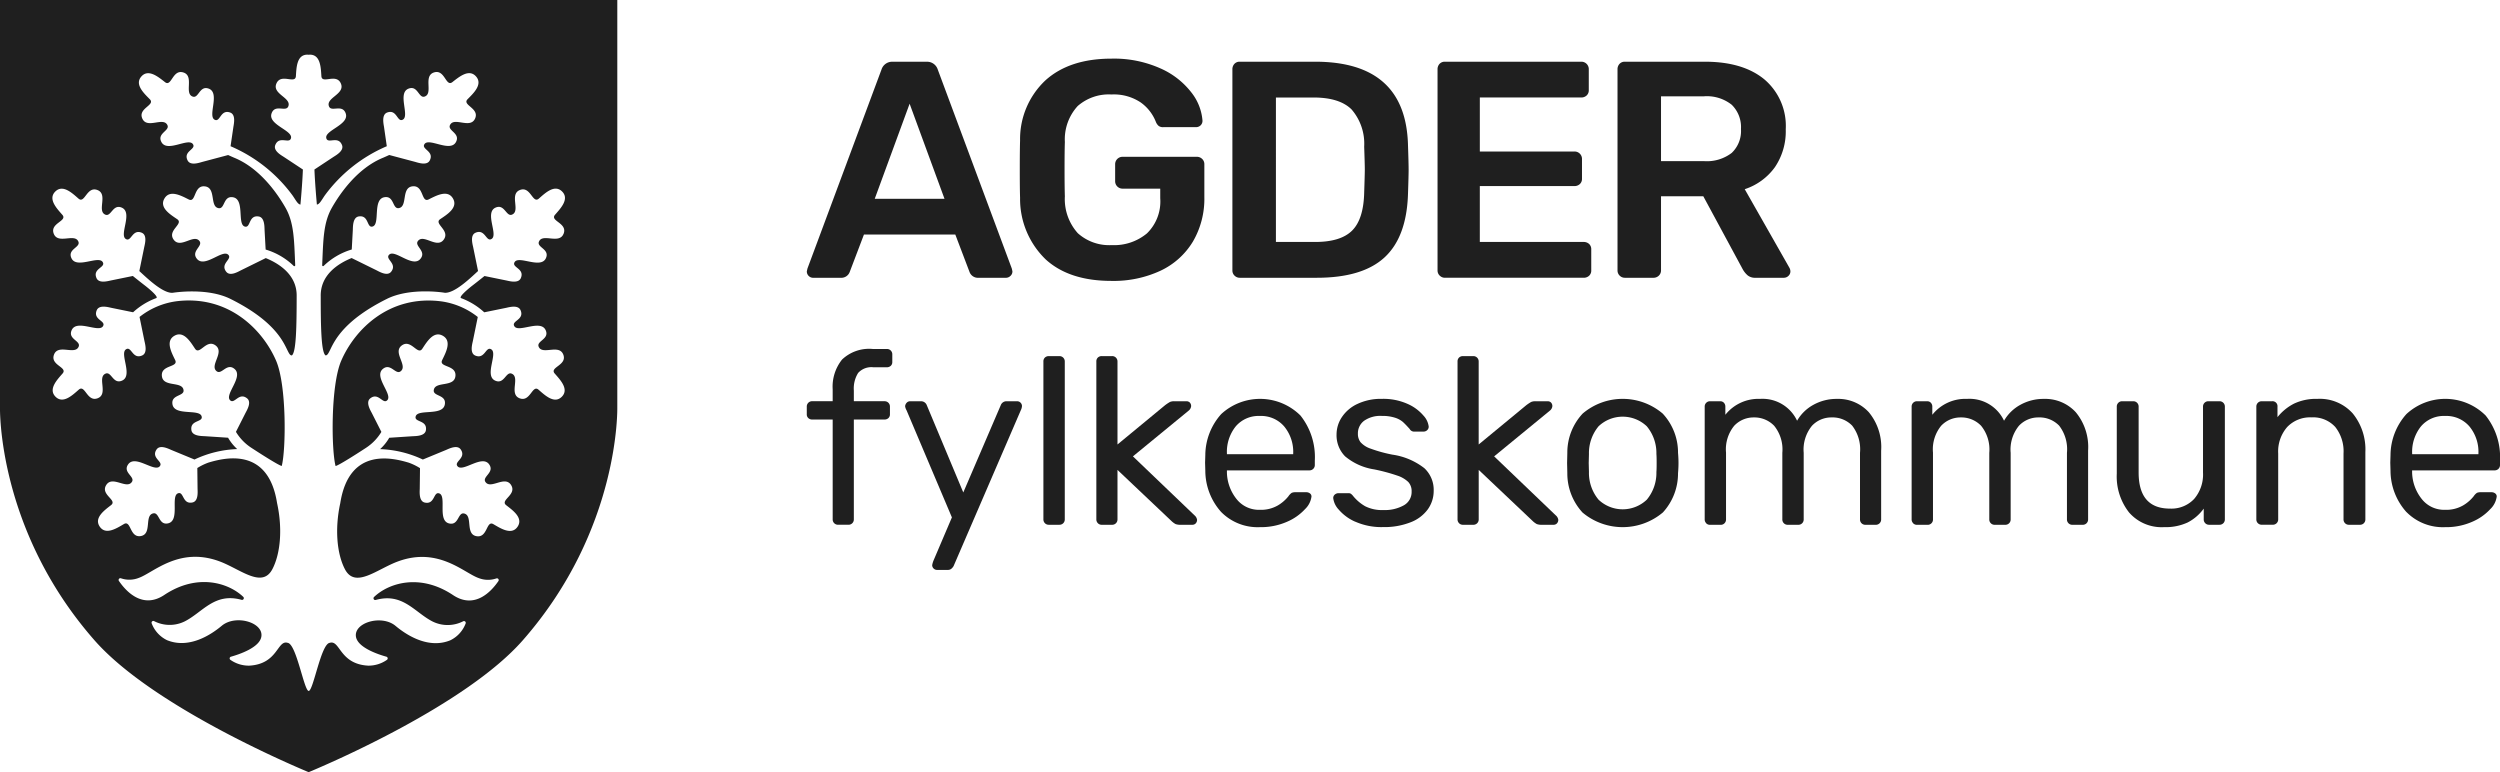 <svg xmlns="http://www.w3.org/2000/svg" width="314.453" height="97.126" viewBox="0 0 314.453 97.126">
  <g id="Group_25" data-name="Group 25" transform="translate(-776 -2470)">
    <path id="Path_206" data-name="Path 206" d="M77.645,51.133V0H0V51.133c-.006.181-.368,15.444,11.882,29.4,7.126,8.119,24.3,15.488,26.94,16.592,2.645-1.1,19.814-8.473,26.94-16.592,12.25-13.959,11.888-29.221,11.882-29.4M70.883,29.407c-.535,1.356-2.636-.108-3.093.984-.31.741,1.4.938.873,2.088-.639,1.386-3.391-.368-3.929.481-.439.694,1.3.8.778,2.02-.3.686-1.362.4-1.816.3l-2.755-.563c-.478.387-1.244.99-1.468,1.16-.391.3-1.878,1.5-1.464,1.627a8.815,8.815,0,0,1,2.9,1.778l2.752-.562c.454-.1,1.519-.39,1.816.3.527,1.218-1.217,1.326-.778,2.019.538.849,3.29-.9,3.929.481.531,1.15-1.183,1.348-.873,2.088.457,1.093,2.558-.372,3.093.984s-1.777,1.588-1.077,2.388,1.836,1.981.891,2.926-2.132-.2-2.926-.89-1.031,1.611-2.388,1.077.109-2.636-.984-3.094c-.74-.309-.938,1.4-2.088.873-1.386-.639.368-3.391-.481-3.929-.694-.44-.8,1.3-2.02.778-.686-.3-.4-1.362-.3-1.816l.62-3.033a9.5,9.5,0,0,0-4.546-1.96c-6.592-.867-10.922,3.526-12.623,7.447-1.357,3.129-1.245,11.276-.718,13.253,0,0,.164.11,3.863-2.306a6.213,6.213,0,0,0,1.9-1.981l-1.208-2.385c-.219-.411-.776-1.363-.193-1.83,1.036-.829,1.6.824,2.154.217.677-.743-1.741-2.935-.573-3.917.969-.815,1.612.785,2.244.291.934-.729-1.034-2.369.134-3.243s2,1.295,2.587.409,1.426-2.294,2.587-1.631.373,2.109-.087,3.057,1.827.569,1.668,2.019-2.571.591-2.724,1.766c-.1.8,1.6.535,1.393,1.784-.251,1.505-3.368.54-3.663,1.5-.241.786,1.47.429,1.283,1.743-.105.74-1.208.745-1.674.765l-2.939.193a5.927,5.927,0,0,1-1.15,1.428A13.72,13.72,0,0,1,53.186,57.8l2.93-1.209c.426-.187,1.418-.669,1.839-.052.747,1.1-.945,1.532-.383,2.131.688.732,3.06-1.509,3.949-.269.738,1.03-.907,1.547-.463,2.216.656.987,2.442-.848,3.223.384s-1.445,1.894-.607,2.547,2.176,1.6,1.426,2.706-2.131.209-3.041-.323-.709,1.777-2.142,1.507-.391-2.609-1.55-2.851c-.786-.165-.656,1.555-1.886,1.25-1.481-.366-.278-3.4-1.213-3.768-.765-.3-.542,1.432-1.837,1.145-.729-.162-.649-1.262-.633-1.728l.031-2.6a7.024,7.024,0,0,0-1.445-.7c-1.925-.563-7.464-2.036-8.584,5.1-.71,3.25-.422,6.392.587,8.314,1.308,2.493,4.053-.04,6.715-1,5.059-1.834,8.258,1.463,10.1,2.108a3.216,3.216,0,0,0,2.225.049.222.222,0,0,1,.262.335c-.88,1.284-2.963,3.587-5.707,1.758-4.117-2.745-8.051-1.554-9.936.243a.222.222,0,0,0,.219.371c3.4-.949,4.889,1.565,7.146,2.71a4.272,4.272,0,0,0,3.856-.033.222.222,0,0,1,.3.286,3.862,3.862,0,0,1-1.936,2.114c-2.741,1.116-5.476-.642-6.876-1.814-1.741-1.457-5.274-.423-4.981,1.367C45,81.457,47.551,82.309,48.6,82.6a.222.222,0,0,1,.064.4,4.021,4.021,0,0,1-2.355.726c-3.647-.2-3.51-3.29-4.845-2.867-1.092.147-2.057,6.04-2.636,6.05-.579-.01-1.544-5.9-2.637-6.05-1.335-.423-1.2,2.672-4.845,2.867A4.021,4.021,0,0,1,28.988,83a.221.221,0,0,1,.064-.4c1.046-.294,3.6-1.146,3.821-2.522.293-1.791-3.24-2.825-4.981-1.367-1.4,1.172-4.134,2.93-6.876,1.814a3.86,3.86,0,0,1-1.936-2.114.222.222,0,0,1,.3-.286,4.272,4.272,0,0,0,3.856.033c2.258-1.145,3.745-3.658,7.147-2.71a.222.222,0,0,0,.219-.371c-1.884-1.8-5.819-2.987-9.936-.243-2.745,1.83-4.828-.473-5.707-1.758a.222.222,0,0,1,.262-.335,3.218,3.218,0,0,0,2.225-.049c1.843-.645,5.042-3.942,10.1-2.108,2.662.965,5.407,3.5,6.716,1,1.008-1.922,1.3-5.064.586-8.314-1.12-7.133-6.659-5.66-8.584-5.1a7.02,7.02,0,0,0-1.445.7l.03,2.6c.016.465.1,1.565-.633,1.728-1.3.287-1.072-1.445-1.837-1.145-.935.368.268,3.4-1.214,3.768-1.23.3-1.1-1.416-1.886-1.25-1.16.243-.117,2.582-1.55,2.851s-1.224-2.044-2.142-1.507-2.291,1.429-3.042.323.595-2.057,1.427-2.706S12.586,62.227,13.366,61s2.568.6,3.223-.384c.444-.669-1.2-1.186-.463-2.216.889-1.24,3.261,1,3.95.269.563-.6-1.13-1.034-.383-2.131.421-.617,1.413-.135,1.839.052l2.93,1.209a13.718,13.718,0,0,1,5.374-1.314,5.924,5.924,0,0,1-1.149-1.428l-2.94-.193c-.465-.02-1.568-.025-1.673-.765-.187-1.314,1.524-.957,1.283-1.743-.294-.961-3.412,0-3.663-1.5-.208-1.249,1.5-.988,1.393-1.784-.153-1.175-2.566-.316-2.724-1.766s2.133-1.062,1.669-2.019-1.248-2.395-.087-3.057,2,.752,2.587,1.631,1.42-1.283,2.587-.409-.8,2.514.133,3.243c.633.494,1.275-1.106,2.245-.291,1.168.982-1.25,3.174-.573,3.917.554.607,1.117-1.046,2.153-.217.584.467.026,1.419-.193,1.83l-1.207,2.385a6.207,6.207,0,0,0,1.9,1.981c3.7,2.416,3.862,2.306,3.862,2.306.527-1.977.639-10.124-.718-13.253-1.7-3.92-6.032-8.314-12.623-7.447a9.5,9.5,0,0,0-4.546,1.96l.619,3.033c.1.454.39,1.519-.3,1.816-1.218.526-1.325-1.217-2.019-.778-.849.538.9,3.29-.481,3.929-1.15.531-1.348-1.182-2.088-.873-1.093.457.372,2.559-.984,3.094s-1.588-1.777-2.388-1.077-1.981,1.836-2.926.89.2-2.132.89-2.926S6.266,45.944,6.8,44.588s2.636.108,3.093-.984c.31-.741-1.4-.938-.872-2.088.639-1.386,3.391.368,3.929-.481.44-.694-1.3-.8-.778-2.019.3-.686,1.362-.4,1.816-.3l2.752.562a8.81,8.81,0,0,1,2.9-1.778c.415-.129-1.072-1.33-1.463-1.627-.224-.17-.99-.773-1.468-1.16l-2.756.563c-.454.1-1.519.39-1.816-.3-.526-1.218,1.217-1.326.778-2.02-.538-.849-3.29.9-3.929-.481-.531-1.151,1.182-1.348.872-2.088C9.4,29.3,7.3,30.764,6.765,29.407S8.542,27.82,7.842,27.02s-1.836-1.981-.89-2.926,2.132.2,2.926.89,1.031-1.612,2.388-1.077-.108,2.636.984,3.093c.741.31.938-1.4,2.088-.873,1.386.639-.368,3.392.481,3.929.694.44.8-1.3,2.02-.778.686.3.4,1.362.3,1.816l-.614,3c1.089,1.006,2.966,2.8,4.184,2.737.144-.026,4.349-.694,7.285.77,5.306,2.645,6.522,5.144,7.107,6.346.253.519.374.75.586.76,0,0,.023,0,.059-.033.511-.507.564-3.659.568-7.384.067-2.71-2.2-4.139-3.887-4.828l-3.14,1.546c-.413.215-1.371.761-1.831.173-.818-1.045.842-1.59.24-2.151-.735-.685-2.954,1.708-3.923.53-.8-.978.8-1.6.316-2.241-.719-.942-2.381,1.008-3.242-.169s1.317-1.986.437-2.583-2.278-1.451-1.6-2.6,2.112-.35,3.056.121.589-1.82,2.037-1.646.562,2.577,1.736,2.743c.795.112.552-1.595,1.8-1.373,1.5.268.5,3.374,1.46,3.679.783.25.446-1.465,1.757-1.263.739.113.731,1.216.746,1.682l.135,2.478a8.55,8.55,0,0,1,3.529,2.059.112.112,0,0,0,.192-.085c-.139-3.271-.147-5.367-1.248-7.277-1.051-1.826-3.226-4.944-6.431-6.247-.293-.126-.54-.237-.755-.338l-3.27.869c-.447.13-1.494.478-1.83-.189-.6-1.185,1.138-1.395.658-2.062-.587-.816-3.232,1.1-3.951-.251-.6-1.117,1.1-1.415.749-2.136-.52-1.064-2.532.521-3.145-.8s1.681-1.689.936-2.446-1.948-1.87-1.06-2.869,2.14.072,2.973.718.935-1.669,2.321-1.214.045,2.638,1.163,3.03c.757.266.854-1.456,2.034-.993,1.42.557-.169,3.407.71,3.894.719.4.724-1.348,1.971-.893.7.256.478,1.336.4,1.8L29,18.392A18.85,18.85,0,0,1,36.809,24.6c.09.131.171.257.247.374.3.463.476.718.733.76.025-.263.25-2.743.308-4.413L35.7,19.738c-.394-.248-1.35-.8-1.075-1.494.488-1.233,1.8-.077,1.978-.879.22-.981-2.966-1.687-2.438-3.119.438-1.188,1.789-.117,2.094-.859.449-1.1-2.072-1.546-1.491-2.884s2.379.134,2.45-.927.1-2.7,1.44-2.7a1.458,1.458,0,0,1,.164.013,1.448,1.448,0,0,1,.164-.013c1.336,0,1.369,1.646,1.439,2.7s1.869-.411,2.45.927-1.94,1.787-1.491,2.884c.3.742,1.656-.329,2.094.859.528,1.432-2.658,2.138-2.438,3.119.18.8,1.489-.355,1.978.879.275.695-.681,1.246-1.075,1.494L39.551,21.32c.059,1.669.283,4.149.308,4.413.258-.042.434-.3.734-.76.075-.117.157-.242.246-.374a18.848,18.848,0,0,1,7.812-6.207L48.3,15.953c-.076-.46-.3-1.54.4-1.8,1.246-.455,1.252,1.292,1.971.893.879-.487-.711-3.337.71-3.894,1.179-.463,1.277,1.259,2.034.993,1.117-.393-.222-2.576,1.163-3.03s1.481,1.867,2.321,1.214,2.085-1.716,2.973-.718-.32,2.117-1.06,2.869,1.549,1.123.936,2.446-2.625-.262-3.145.8c-.353.721,1.346,1.019.749,2.136-.719,1.346-3.364-.565-3.951.251-.479.667,1.255.877.658,2.062-.336.667-1.383.319-1.83.189l-3.27-.869c-.215.1-.463.212-.756.338-3.205,1.3-5.38,4.421-6.431,6.247-1.1,1.91-1.108,4.006-1.248,7.277a.112.112,0,0,0,.192.085,8.546,8.546,0,0,1,3.528-2.059l.135-2.478c.015-.465.008-1.568.747-1.682,1.311-.2.974,1.513,1.757,1.263.958-.305-.042-3.411,1.46-3.679,1.247-.222,1.005,1.485,1.8,1.373,1.173-.166.287-2.569,1.735-2.743s1.086,2.121,2.038,1.646,2.381-1.274,3.056-.121-.729,2.013-1.6,2.6,1.3,1.406.437,2.583-2.522-.772-3.242.169c-.487.638,1.12,1.263.315,2.241-.969,1.179-3.188-1.215-3.923-.53-.6.561,1.059,1.106.241,2.151-.461.588-1.419.042-1.832-.173l-3.14-1.546c-1.69.688-3.954,2.117-3.887,4.828,0,3.725.056,6.877.567,7.384.036.036.055.034.059.033.213-.011.333-.241.586-.76.584-1.2,1.8-3.7,7.106-6.346,2.936-1.464,7.141-.8,7.286-.77,1.217.059,3.094-1.73,4.183-2.737l-.613-3c-.1-.454-.39-1.519.3-1.816,1.218-.526,1.326,1.217,2.02.778.849-.538-.9-3.29.481-3.929,1.151-.53,1.348,1.183,2.088.873,1.093-.457-.372-2.558.985-3.093s1.587,1.777,2.388,1.077,1.98-1.836,2.926-.89-.2,2.132-.891,2.926,1.612,1.031,1.077,2.388M34.111,33.523l.014-.005.011.01-.025,0m9.426,0-.025,0,.011-.01.014.005" transform="translate(776 2470)" fill="#1f1f1f"/>
    <path id="Path_207" data-name="Path 207" d="M190.144,41.474a.79.79,0,0,1-.233-.582l.078-.349,9.317-25.04a1.4,1.4,0,0,1,1.4-.97h4.27a1.4,1.4,0,0,1,1.4.97l9.317,25.04.078.349a.758.758,0,0,1-.253.582.81.81,0,0,1-.563.233H211.5a1.125,1.125,0,0,1-1.126-.737l-1.786-4.7H197.093l-1.786,4.7a1.125,1.125,0,0,1-1.125.737h-3.455a.789.789,0,0,1-.582-.233m8.308-9.705h8.774l-4.387-11.957Z" transform="translate(687.573 2463.234)" fill="#1f1f1f"/>
    <path id="Path_208" data-name="Path 208" d="M243.235,39a10.57,10.57,0,0,1-3.164-7.687q-.039-1.126-.038-3.611t.038-3.61a10.131,10.131,0,0,1,3.183-7.551q3.028-2.737,8.308-2.737a14.267,14.267,0,0,1,6.153,1.223,10.007,10.007,0,0,1,3.9,3.028,6.539,6.539,0,0,1,1.4,3.553.789.789,0,0,1-.233.582.84.84,0,0,1-.621.233h-4.076a.915.915,0,0,1-.582-.156,1.31,1.31,0,0,1-.349-.5,5.426,5.426,0,0,0-1.9-2.446,6.058,6.058,0,0,0-3.688-1.009,5.926,5.926,0,0,0-4.251,1.456,6.2,6.2,0,0,0-1.611,4.523q-.039,1.126-.039,3.416,0,2.252.039,3.416a6.411,6.411,0,0,0,1.63,4.639,5.9,5.9,0,0,0,4.271,1.495,6.436,6.436,0,0,0,4.425-1.475,5.6,5.6,0,0,0,1.67-4.426v-1.2H252.96a.928.928,0,0,1-.932-.932V27.082a.928.928,0,0,1,.932-.932h9.317a.948.948,0,0,1,.7.272.9.9,0,0,1,.272.66V31.2a10.679,10.679,0,0,1-1.437,5.61,9.443,9.443,0,0,1-4.076,3.669,13.99,13.99,0,0,1-6.173,1.281q-5.358,0-8.327-2.756" transform="translate(664.236 2463.572)" fill="#1f1f1f"/>
    <path id="Path_209" data-name="Path 209" d="M290.349,41.436a.9.9,0,0,1-.271-.66V15.5a.986.986,0,0,1,.253-.7.881.881,0,0,1,.679-.272h9.472q11.452,0,11.685,10.56.078,2.252.077,3.028,0,.737-.077,2.989-.156,5.435-2.931,8.017t-8.56,2.582H291.01a.9.9,0,0,1-.66-.271M300.482,37.2q3.222,0,4.659-1.436t1.514-4.775q.079-2.329.078-2.912,0-.62-.078-2.873a6.577,6.577,0,0,0-1.592-4.678q-1.513-1.493-4.775-1.495h-4.736V37.2Z" transform="translate(640.934 2463.234)" fill="#1f1f1f"/>
    <path id="Path_210" data-name="Path 210" d="M338.638,41.435a.9.9,0,0,1-.271-.66V15.5a.983.983,0,0,1,.252-.7.884.884,0,0,1,.68-.272h17.12a.932.932,0,0,1,.971.97v2.6a.881.881,0,0,1-.272.679.983.983,0,0,1-.7.252H343.686v6.794h11.88a.931.931,0,0,1,.97.97v2.446a.882.882,0,0,1-.272.679.983.983,0,0,1-.7.253h-11.88V37.2H356.73a.99.99,0,0,1,.7.252.887.887,0,0,1,.271.679v2.64a.886.886,0,0,1-.271.68.988.988,0,0,1-.7.252H339.3a.9.9,0,0,1-.66-.272" transform="translate(618.449 2463.234)" fill="#1f1f1f"/>
    <path id="Path_211" data-name="Path 211" d="M381,41.436a.9.9,0,0,1-.272-.66V15.5a.982.982,0,0,1,.253-.7.879.879,0,0,1,.679-.272h10.055q4.776,0,7.473,2.213a7.673,7.673,0,0,1,2.7,6.289,8.036,8.036,0,0,1-1.359,4.756,7.565,7.565,0,0,1-3.8,2.776l5.629,9.9a.964.964,0,0,1,.116.427.761.761,0,0,1-.252.582.812.812,0,0,1-.563.233H398.08a1.471,1.471,0,0,1-.97-.291,2.81,2.81,0,0,1-.621-.757l-4.969-9.2H386.2v9.317a.9.9,0,0,1-.272.66.945.945,0,0,1-.7.271h-3.571a.9.9,0,0,1-.66-.271m10.6-14.4A5.142,5.142,0,0,0,395.092,26a3.8,3.8,0,0,0,1.164-3.009,3.927,3.927,0,0,0-1.164-3.048A5.022,5.022,0,0,0,391.6,18.88h-5.4v8.152Z" transform="translate(598.725 2463.234)" fill="#1f1f1f"/>
    <path id="Path_212" data-name="Path 212" d="M193.352,104.059a.665.665,0,0,1-.194-.493V91.018h-2.57a.7.7,0,0,1-.493-.18.618.618,0,0,1-.195-.478V89.4a.665.665,0,0,1,.687-.687h2.57V87.223a5.46,5.46,0,0,1,1.18-3.75,4.943,4.943,0,0,1,3.869-1.33h1.763a.665.665,0,0,1,.687.687v.956a.62.62,0,0,1-.194.478.7.7,0,0,1-.493.179h-1.7a2.247,2.247,0,0,0-1.912.717,3.689,3.689,0,0,0-.538,2.211v1.344h3.854a.664.664,0,0,1,.687.687v.957a.619.619,0,0,1-.194.478.7.7,0,0,1-.493.18h-3.854v12.549a.665.665,0,0,1-.688.687h-1.284a.666.666,0,0,1-.493-.194" transform="translate(687.578 2431.752)" fill="#1f1f1f"/>
    <path id="Path_213" data-name="Path 213" d="M216.628,115.479a.572.572,0,0,1-.179-.418,2.834,2.834,0,0,1,.149-.538l2.33-5.468L213.222,95.58a1.381,1.381,0,0,1-.179-.508.724.724,0,0,1,.209-.448.574.574,0,0,1,.418-.179h1.374a.766.766,0,0,1,.717.478l4.6,10.995,4.721-10.995a.765.765,0,0,1,.717-.478h1.344a.613.613,0,0,1,.6.6,1.378,1.378,0,0,1-.15.538l-8.455,19.6a1.27,1.27,0,0,1-.314.359.72.72,0,0,1-.433.119h-1.315a.606.606,0,0,1-.448-.179" transform="translate(676.803 2426.024)" fill="#1f1f1f"/>
    <path id="Path_214" data-name="Path 214" d="M245.787,104.84a.667.667,0,0,1-.194-.493V84.509a.657.657,0,0,1,.194-.508.7.7,0,0,1,.494-.18h1.314a.665.665,0,0,1,.687.688v19.839a.664.664,0,0,1-.687.687h-1.314a.668.668,0,0,1-.494-.194" transform="translate(661.647 2430.971)" fill="#1f1f1f"/>
    <path id="Path_215" data-name="Path 215" d="M258.25,104.84a.665.665,0,0,1-.194-.493V84.509A.655.655,0,0,1,258.25,84a.7.7,0,0,1,.493-.18h1.285a.665.665,0,0,1,.687.688V94.936l5.975-4.93a5.405,5.405,0,0,1,.627-.418,1.349,1.349,0,0,1,.568-.089h1.494a.585.585,0,0,1,.433.164.627.627,0,0,1,.165.463.816.816,0,0,1-.329.568l-6.991,5.737,7.738,7.41a.9.9,0,0,1,.329.568.639.639,0,0,1-.165.448.559.559,0,0,1-.433.179h-1.464a1.666,1.666,0,0,1-.642-.089,2.512,2.512,0,0,1-.553-.418l-6.752-6.394v6.215a.665.665,0,0,1-.687.687h-1.285a.666.666,0,0,1-.493-.194" transform="translate(655.844 2430.971)" fill="#1f1f1f"/>
    <path id="Path_216" data-name="Path 216" d="M285.677,108.122a7.816,7.816,0,0,1-2-5.183l-.03-1.016.03-.986a7.8,7.8,0,0,1,2-5.139,7.205,7.205,0,0,1,9.965.18,8.39,8.39,0,0,1,1.808,5.677v.538a.666.666,0,0,1-.688.687H286.394v.269a5.55,5.55,0,0,0,1.195,3.316,3.57,3.57,0,0,0,2.928,1.374,4.246,4.246,0,0,0,2.287-.553,4.858,4.858,0,0,0,1.329-1.151,1.556,1.556,0,0,1,.418-.433,1.243,1.243,0,0,1,.508-.074h1.315a.738.738,0,0,1,.463.149.469.469,0,0,1,.194.388,2.649,2.649,0,0,1-.806,1.584,6.6,6.6,0,0,1-2.285,1.6,8.118,8.118,0,0,1-3.392.672,6.437,6.437,0,0,1-4.87-1.9m9.053-7.275v-.09a5.026,5.026,0,0,0-1.136-3.406,3.825,3.825,0,0,0-3.048-1.315,3.769,3.769,0,0,0-3.048,1.315,5.115,5.115,0,0,0-1.105,3.406v.09Z" transform="translate(643.929 2426.285)" fill="#1f1f1f"/>
    <path id="Path_217" data-name="Path 217" d="M316.608,109.348a5.8,5.8,0,0,1-2.107-1.539,2.556,2.556,0,0,1-.687-1.434.556.556,0,0,1,.209-.463.714.714,0,0,1,.448-.165h1.255a.571.571,0,0,1,.284.06,1.307,1.307,0,0,1,.284.269,5.436,5.436,0,0,0,1.538,1.315,4.67,4.67,0,0,0,2.286.478,4.889,4.889,0,0,0,2.584-.6,1.916,1.916,0,0,0,.971-1.733,1.681,1.681,0,0,0-.418-1.195,3.623,3.623,0,0,0-1.389-.807,23.333,23.333,0,0,0-2.883-.776,7.442,7.442,0,0,1-3.675-1.644,3.76,3.76,0,0,1-1.076-2.779,3.921,3.921,0,0,1,.657-2.136,4.73,4.73,0,0,1,1.957-1.673,6.912,6.912,0,0,1,3.092-.642,7.481,7.481,0,0,1,3.212.627,5.558,5.558,0,0,1,2,1.464,2.466,2.466,0,0,1,.673,1.4.586.586,0,0,1-.194.448.659.659,0,0,1-.463.179h-1.136a.626.626,0,0,1-.6-.328q-.509-.568-.852-.882a2.833,2.833,0,0,0-1-.538,5.147,5.147,0,0,0-1.643-.224,3.552,3.552,0,0,0-2.241.613,1.969,1.969,0,0,0-.777,1.628,1.7,1.7,0,0,0,.329,1.061,2.954,2.954,0,0,0,1.255.807,17.65,17.65,0,0,0,2.749.761,8.5,8.5,0,0,1,4.019,1.7,3.718,3.718,0,0,1,1.18,2.839,3.973,3.973,0,0,1-.732,2.33,4.8,4.8,0,0,1-2.181,1.643,9.024,9.024,0,0,1-3.451.6,8.091,8.091,0,0,1-3.48-.672" transform="translate(629.882 2426.285)" fill="#1f1f1f"/>
    <path id="Path_218" data-name="Path 218" d="M343.267,104.84a.665.665,0,0,1-.194-.493V84.509a.655.655,0,0,1,.194-.508.7.7,0,0,1,.493-.18h1.285a.665.665,0,0,1,.687.688V94.936l5.975-4.93a5.4,5.4,0,0,1,.627-.418,1.348,1.348,0,0,1,.568-.089H354.4a.587.587,0,0,1,.433.164.627.627,0,0,1,.165.463.816.816,0,0,1-.329.568l-6.991,5.737,7.738,7.41a.9.9,0,0,1,.329.568.638.638,0,0,1-.165.448.559.559,0,0,1-.433.179h-1.464a1.666,1.666,0,0,1-.642-.089,2.524,2.524,0,0,1-.553-.418l-6.752-6.394v6.215a.665.665,0,0,1-.687.687H343.76a.666.666,0,0,1-.493-.194" transform="translate(616.258 2430.971)" fill="#1f1f1f"/>
    <path id="Path_219" data-name="Path 219" d="M370.791,108.167a7.25,7.25,0,0,1-1.9-4.93l-.029-1.285.029-1.285a7.177,7.177,0,0,1,1.928-4.93,7.766,7.766,0,0,1,10.069,0,7.179,7.179,0,0,1,1.927,4.93q.06.658.06,1.285c0,.418-.02.847-.06,1.285a7.252,7.252,0,0,1-1.9,4.93,7.848,7.848,0,0,1-10.129,0m8.1-1.6a5.26,5.26,0,0,0,1.21-3.481q.03-.3.03-1.135t-.03-1.136a5.262,5.262,0,0,0-1.21-3.481,4.406,4.406,0,0,0-6.065,0,5.265,5.265,0,0,0-1.21,3.481l-.029,1.136.029,1.135a5.264,5.264,0,0,0,1.21,3.481,4.406,4.406,0,0,0,6.065,0" transform="translate(604.249 2426.285)" fill="#1f1f1f"/>
    <path id="Path_220" data-name="Path 220" d="M401.441,109.526a.665.665,0,0,1-.194-.493V94.871a.664.664,0,0,1,.687-.687h1.255a.621.621,0,0,1,.478.194.7.7,0,0,1,.179.493v1.016a5.308,5.308,0,0,1,4.362-2,4.8,4.8,0,0,1,4.661,2.749,5.276,5.276,0,0,1,2.047-2,5.967,5.967,0,0,1,2.973-.747,5.216,5.216,0,0,1,4,1.674,6.863,6.863,0,0,1,1.553,4.84v8.635a.664.664,0,0,1-.687.687h-1.285a.665.665,0,0,1-.688-.687v-8.366a4.857,4.857,0,0,0-.986-3.421,3.432,3.432,0,0,0-2.6-1.031,3.321,3.321,0,0,0-2.465,1.061,4.733,4.733,0,0,0-1.031,3.391v8.366a.664.664,0,0,1-.687.687H411.7a.664.664,0,0,1-.687-.687v-8.366a4.725,4.725,0,0,0-1.031-3.406,3.446,3.446,0,0,0-2.555-1.046,3.341,3.341,0,0,0-2.465,1.046,4.674,4.674,0,0,0-1.031,3.376v8.4a.664.664,0,0,1-.687.687h-1.315a.665.665,0,0,1-.493-.194" transform="translate(589.171 2426.285)" fill="#1f1f1f"/>
    <path id="Path_221" data-name="Path 221" d="M450.15,109.526a.665.665,0,0,1-.194-.493V94.871a.664.664,0,0,1,.687-.687H451.9a.621.621,0,0,1,.478.194.7.7,0,0,1,.179.493v1.016a5.308,5.308,0,0,1,4.362-2,4.8,4.8,0,0,1,4.661,2.749,5.276,5.276,0,0,1,2.047-2,5.968,5.968,0,0,1,2.973-.747,5.216,5.216,0,0,1,4,1.674,6.863,6.863,0,0,1,1.553,4.84v8.635a.664.664,0,0,1-.687.687h-1.285a.665.665,0,0,1-.688-.687v-8.366a4.859,4.859,0,0,0-.985-3.421,3.434,3.434,0,0,0-2.6-1.031,3.319,3.319,0,0,0-2.465,1.061,4.73,4.73,0,0,0-1.031,3.391v8.366a.664.664,0,0,1-.687.687h-1.315a.664.664,0,0,1-.687-.687v-8.366a4.725,4.725,0,0,0-1.031-3.406,3.445,3.445,0,0,0-2.554-1.046,3.341,3.341,0,0,0-2.465,1.046,4.676,4.676,0,0,0-1.031,3.376v8.4a.665.665,0,0,1-.687.687h-1.315a.666.666,0,0,1-.493-.194" transform="translate(566.491 2426.285)" fill="#1f1f1f"/>
    <path id="Path_222" data-name="Path 222" d="M499.8,108.442a7.316,7.316,0,0,1-1.553-4.885V95.131a.665.665,0,0,1,.687-.687h1.375a.665.665,0,0,1,.687.687v8.276q0,4.542,3.944,4.541a3.932,3.932,0,0,0,3.033-1.21,4.716,4.716,0,0,0,1.12-3.331V95.131a.665.665,0,0,1,.688-.687h1.374a.665.665,0,0,1,.687.687v14.163a.665.665,0,0,1-.687.687h-1.285a.665.665,0,0,1-.687-.687v-1.345a5.72,5.72,0,0,1-2.032,1.748,6.6,6.6,0,0,1-2.958.582,5.434,5.434,0,0,1-4.392-1.837" transform="translate(544.004 2426.025)" fill="#1f1f1f"/>
    <path id="Path_223" data-name="Path 223" d="M531.287,109.526a.665.665,0,0,1-.194-.493V94.871a.664.664,0,0,1,.687-.687h1.285a.624.624,0,0,1,.687.687v1.315a6.365,6.365,0,0,1,2.077-1.7,6.474,6.474,0,0,1,2.943-.6,5.56,5.56,0,0,1,4.451,1.838,7.175,7.175,0,0,1,1.584,4.855v8.456a.664.664,0,0,1-.687.687h-1.374a.665.665,0,0,1-.687-.687v-8.276a4.915,4.915,0,0,0-1.046-3.346,3.76,3.76,0,0,0-2.988-1.2,3.978,3.978,0,0,0-3.048,1.21,4.674,4.674,0,0,0-1.135,3.331v8.276a.665.665,0,0,1-.687.687H531.78a.667.667,0,0,1-.493-.194" transform="translate(528.712 2426.285)" fill="#1f1f1f"/>
    <path id="Path_224" data-name="Path 224" d="M564.647,108.122a7.814,7.814,0,0,1-2-5.183l-.03-1.016.03-.986a7.8,7.8,0,0,1,2-5.139,7.2,7.2,0,0,1,9.964.18,8.39,8.39,0,0,1,1.807,5.677v.538a.665.665,0,0,1-.687.687H565.364v.269a5.547,5.547,0,0,0,1.2,3.316,3.569,3.569,0,0,0,2.928,1.374,4.243,4.243,0,0,0,2.286-.553,4.86,4.86,0,0,0,1.33-1.151,1.563,1.563,0,0,1,.418-.433,1.243,1.243,0,0,1,.508-.074h1.315a.739.739,0,0,1,.463.149.469.469,0,0,1,.194.388,2.649,2.649,0,0,1-.806,1.584,6.6,6.6,0,0,1-2.286,1.6,8.113,8.113,0,0,1-3.391.672,6.436,6.436,0,0,1-4.87-1.9m9.052-7.275v-.09a5.026,5.026,0,0,0-1.135-3.406,3.824,3.824,0,0,0-3.047-1.315,3.769,3.769,0,0,0-3.048,1.315,5.112,5.112,0,0,0-1.106,3.406v.09Z" transform="translate(514.035 2426.285)" fill="#1f1f1f"/>
  </g>
</svg>
